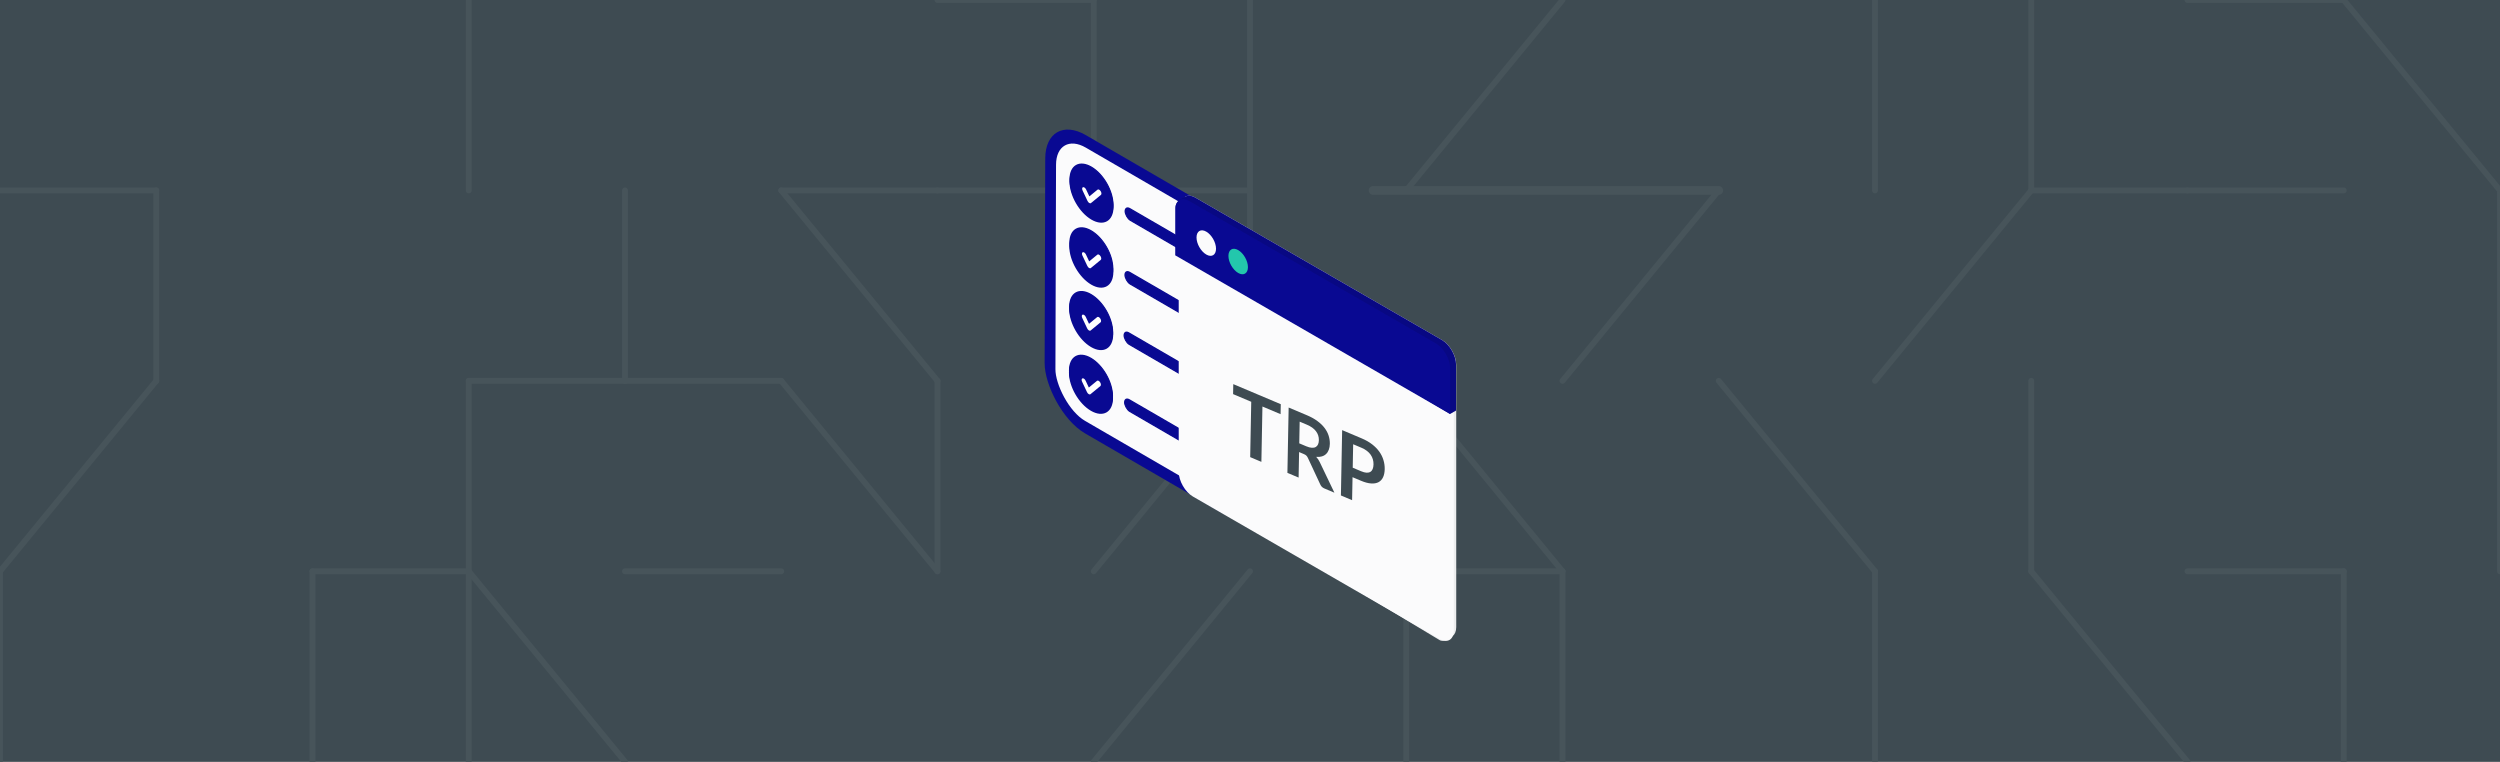 <svg width="1280" height="390" viewBox="0 0 1280 390" fill="none" xmlns="http://www.w3.org/2000/svg">
<rect x="0" y="0" width="1280" height="390" fill="#808080" stroke="none"/>
<g clip-path="url(#clip0_522_547)">
<rect width="1280" height="390" transform="matrix(1 0 0 -1 0 390)" fill="white" fill-opacity="0.03"/>
<path d="M1280 390L0 390L0 2.32458e-05L1280 2.32458e-05V390Z" fill="#3E4B52"/>
<path d="M1200 292.5V390" stroke="#47545A" stroke-width="3" stroke-miterlimit="10" stroke-linecap="round"/>
<path d="M1280 292.5V195" stroke="#47545A" stroke-width="3" stroke-miterlimit="10" stroke-linecap="round"/>
<path d="M1280 97.5V195" stroke="#47545A" stroke-width="3" stroke-miterlimit="10" stroke-linecap="round"/>
<path d="M1280 97.5L1200 3.42727e-06" stroke="#47545A" stroke-width="3" stroke-miterlimit="10" stroke-linecap="round"/>
<path d="M1120 292.5H1200" stroke="#47545A" stroke-width="3" stroke-miterlimit="10" stroke-linecap="round"/>
<path d="M1120 97.5L1200 97.5" stroke="#47545A" stroke-width="3" stroke-miterlimit="10" stroke-linecap="round"/>
<path d="M1200 0L1120 0" stroke="#47545A" stroke-width="3" stroke-miterlimit="10" stroke-linecap="round"/>
<path d="M1040 292.5L1120 390" stroke="#47545A" stroke-width="3" stroke-miterlimit="10" stroke-linecap="round"/>
<path d="M1040 195V292.5" stroke="#47545A" stroke-width="3" stroke-miterlimit="10" stroke-linecap="round"/>
<path d="M1120 97.5L1040 97.5" stroke="#47545A" stroke-width="3" stroke-miterlimit="10" stroke-linecap="round"/>
<path d="M960 195L1040 97.5" stroke="#47545A" stroke-width="3" stroke-miterlimit="10" stroke-linecap="round"/>
<path d="M1040 97.5V3.42727e-06" stroke="#47545A" stroke-width="3" stroke-miterlimit="10" stroke-linecap="round"/>
<path d="M960 292.5V390" stroke="#47545A" stroke-width="3" stroke-miterlimit="10" stroke-linecap="round"/>
<path d="M960 292.5L880 195" stroke="#47545A" stroke-width="3" stroke-miterlimit="10" stroke-linecap="round"/>
<path d="M960 97.5V3.42727e-06" stroke="#47545A" stroke-width="3" stroke-miterlimit="10" stroke-linecap="round"/>
<path d="M800 390V292.5" stroke="#47545A" stroke-width="3" stroke-miterlimit="10" stroke-linecap="round"/>
<path d="M800 195L880 97.5" stroke="#47545A" stroke-width="3" stroke-miterlimit="10" stroke-linecap="round"/>
<path d="M880 97.5L703.028 97.5" stroke="#47545A" stroke-width="4.462" stroke-miterlimit="10" stroke-linecap="round"/>
<path d="M800 292.5H720" stroke="#47545A" stroke-width="3" stroke-miterlimit="10" stroke-linecap="round"/>
<path d="M800 292.5L720 195" stroke="#47545A" stroke-width="3" stroke-miterlimit="10" stroke-linecap="round"/>
<path d="M720 97.5L800 3.42727e-06" stroke="#47545A" stroke-width="3" stroke-miterlimit="10" stroke-linecap="round"/>
<path d="M720 390V292.5" stroke="#47545A" stroke-width="3" stroke-miterlimit="10" stroke-linecap="round"/>
<path d="M720 292.5L640 195" stroke="#47545A" stroke-width="3" stroke-miterlimit="10" stroke-linecap="round"/>
<path d="M640 195V97.5" stroke="#47545A" stroke-width="3" stroke-miterlimit="10" stroke-linecap="round"/>
<path d="M640 3.42727e-06V97.5" stroke="#47545A" stroke-width="3" stroke-miterlimit="10" stroke-linecap="round"/>
<path d="M560 390L640 292.5" stroke="#47545A" stroke-width="3" stroke-miterlimit="10" stroke-linecap="round"/>
<path d="M560 292.5L640 195" stroke="#47545A" stroke-width="3" stroke-miterlimit="10" stroke-linecap="round"/>
<path d="M640 97.5L560 97.5" stroke="#47545A" stroke-width="3" stroke-miterlimit="10" stroke-linecap="round"/>
<path d="M560 3.42727e-06V97.5" stroke="#47545A" stroke-width="3" stroke-miterlimit="10" stroke-linecap="round"/>
<path d="M480 195V292.5" stroke="#47545A" stroke-width="3" stroke-miterlimit="10" stroke-linecap="round"/>
<path d="M560 97.5L480 97.5" stroke="#47545A" stroke-width="3" stroke-miterlimit="10" stroke-linecap="round"/>
<path d="M560 0L480 0" stroke="#47545A" stroke-width="3" stroke-miterlimit="10" stroke-linecap="round"/>
<path d="M480 292.5L400 195" stroke="#47545A" stroke-width="3" stroke-miterlimit="10" stroke-linecap="round"/>
<path d="M400 97.5L480 195" stroke="#47545A" stroke-width="3" stroke-miterlimit="10" stroke-linecap="round"/>
<path d="M400 97.5L480 97.5" stroke="#47545A" stroke-width="3" stroke-miterlimit="10" stroke-linecap="round"/>
<path d="M400 292.5H320" stroke="#47545A" stroke-width="3" stroke-miterlimit="10" stroke-linecap="round"/>
<path d="M400 195H320" stroke="#47545A" stroke-width="3" stroke-miterlimit="10" stroke-linecap="round"/>
<path d="M320 97.5V195" stroke="#47545A" stroke-width="3" stroke-miterlimit="10" stroke-linecap="round"/>
<path d="M240 292.5L320 390" stroke="#47545A" stroke-width="3" stroke-miterlimit="10" stroke-linecap="round"/>
<path d="M240 195L240 292.5" stroke="#47545A" stroke-width="3" stroke-miterlimit="10" stroke-linecap="round"/>
<path d="M240 195H320" stroke="#47545A" stroke-width="3" stroke-miterlimit="10" stroke-linecap="round"/>
<path d="M240 3.42727e-06L240 97.5" stroke="#47545A" stroke-width="3" stroke-miterlimit="10" stroke-linecap="round"/>
<path d="M240 292.5L240 390" stroke="#47545A" stroke-width="3" stroke-miterlimit="10" stroke-linecap="round"/>
<path d="M240 292.5H160" stroke="#47545A" stroke-width="3" stroke-miterlimit="10" stroke-linecap="round"/>
<path d="M160 390L160 292.5" stroke="#47545A" stroke-width="3" stroke-miterlimit="10" stroke-linecap="round"/>
<path d="M80 97.5L80 195" stroke="#47545A" stroke-width="3" stroke-miterlimit="10" stroke-linecap="round"/>
<path d="M0 390L0 292.5" stroke="#47545A" stroke-width="3" stroke-miterlimit="10" stroke-linecap="round"/>
<path d="M80 195L3.57628e-06 292.5" stroke="#47545A" stroke-width="3" stroke-miterlimit="10" stroke-linecap="round"/>
<path d="M3.57628e-06 97.5L80 97.5" stroke="#47545A" stroke-width="3" stroke-miterlimit="10" stroke-linecap="round"/>
<rect x="2.755" y="4.802" width="121.487" height="146.28" rx="20.777" transform="matrix(0.865 0.502 -0.003 1 535.621 55.781)" fill="#FBFBFC" stroke="#090992" stroke-width="6.393"/>
<circle cx="13.049" cy="13.049" r="12.649" transform="matrix(0.865 0.502 -0.003 1 547.339 176.597)" fill="#090992" stroke="#090992" stroke-width="0.799"/>
<circle cx="13.049" cy="13.049" r="12.649" transform="matrix(0.865 0.502 -0.003 1 547.43 143.976)" fill="#090992" stroke="#090992" stroke-width="0.799"/>
<circle cx="13.049" cy="13.049" r="12.649" transform="matrix(0.865 0.502 -0.003 1 547.518 111.353)" fill="#090992" stroke="#090992" stroke-width="0.799"/>
<circle cx="13.049" cy="13.049" r="12.649" transform="matrix(0.865 0.502 -0.003 1 547.608 78.731)" fill="#090992" stroke="#090992" stroke-width="0.799"/>
<rect x="0.344" y="0.6" width="64.446" height="5.725" rx="2.863" transform="matrix(0.865 0.502 -0.003 1 575.835 104.735)" fill="#090992" stroke="#090992" stroke-width="0.799"/>
<rect x="0.344" y="0.6" width="64.446" height="5.725" rx="2.863" transform="matrix(0.865 0.502 -0.003 1 575.746 137.357)" fill="#090992" stroke="#090992" stroke-width="0.799"/>
<rect x="0.344" y="0.6" width="64.446" height="5.725" rx="2.863" transform="matrix(0.865 0.502 -0.003 1 575.566 202.602)" fill="#090992" stroke="#090992" stroke-width="0.799"/>
<path d="M563.678 99.779C564.075 99.453 564.008 98.59 563.528 97.853C563.048 97.115 562.337 96.782 561.94 97.109L557.755 100.55L556.086 97.016C555.712 96.223 555.004 95.699 554.506 95.845C554.008 95.991 553.908 96.753 554.283 97.546L556.81 102.9C557.018 103.34 557.341 103.718 557.686 103.927C558.031 104.135 558.361 104.152 558.581 103.97L563.678 99.779Z" fill="white"/>
<path fill-rule="evenodd" clip-rule="evenodd" d="M570.133 105.968C570.114 113.175 565.046 116.082 558.815 112.461C552.584 108.84 547.549 100.062 547.569 92.856C547.588 85.649 552.656 82.742 558.887 86.363C565.118 89.984 570.153 98.761 570.133 105.968ZM567.877 104.657C567.861 110.422 563.807 112.748 558.822 109.851C553.838 106.954 549.809 99.932 549.825 94.167C549.841 88.401 553.895 86.076 558.88 88.973C563.864 91.869 567.893 98.891 567.877 104.657Z" fill="#090992"/>
<path d="M563.587 133.054C563.984 132.728 563.917 131.865 563.437 131.128C562.957 130.39 562.246 130.057 561.848 130.384L557.663 133.825L555.995 130.291C555.62 129.498 554.913 128.974 554.415 129.12C553.917 129.266 553.817 130.027 554.191 130.821L556.719 136.175C556.927 136.615 557.249 136.993 557.595 137.202C557.94 137.41 558.27 137.426 558.49 137.245L563.587 133.054Z" fill="white"/>
<path fill-rule="evenodd" clip-rule="evenodd" d="M570.042 139.243C570.022 146.45 564.955 149.357 558.724 145.736C552.493 142.115 547.458 133.337 547.477 126.13C547.497 118.924 552.564 116.017 558.795 119.638C565.027 123.259 570.062 132.036 570.042 139.243ZM567.786 137.932C567.77 143.697 563.716 146.023 558.731 143.126C553.746 140.229 549.718 133.207 549.734 127.442C549.75 121.676 553.804 119.351 558.788 122.248C563.773 125.144 567.801 132.166 567.786 137.932Z" fill="#090992"/>
<path d="M563.5 165.024C563.897 164.697 563.83 163.834 563.35 163.097C562.87 162.359 562.159 162.027 561.761 162.353L557.576 165.795L555.908 162.26C555.533 161.467 554.826 160.943 554.328 161.089C553.83 161.235 553.73 161.997 554.104 162.79L556.632 168.144C556.84 168.584 557.162 168.962 557.508 169.171C557.853 169.38 558.183 169.396 558.403 169.215L563.5 165.024Z" fill="white"/>
<path fill-rule="evenodd" clip-rule="evenodd" d="M569.955 171.212C569.935 178.419 564.868 181.326 558.637 177.705C552.406 174.084 547.371 165.306 547.391 158.1C547.41 150.893 552.478 147.986 558.709 151.607C564.94 155.228 569.975 164.005 569.955 171.212ZM567.699 169.901C567.683 175.666 563.629 177.992 558.644 175.095C553.659 172.198 549.631 165.176 549.647 159.411C549.663 153.646 553.717 151.32 558.701 154.217C563.686 157.114 567.714 164.136 567.699 169.901Z" fill="#090992"/>
<path d="M563.41 197.646C563.808 197.319 563.741 196.457 563.261 195.719C562.78 194.982 562.069 194.649 561.672 194.976L557.487 198.417L555.818 194.883C555.444 194.09 554.737 193.565 554.239 193.712C553.741 193.858 553.64 194.619 554.015 195.412L556.543 200.767C556.75 201.206 557.073 201.585 557.418 201.793C557.764 202.002 558.094 202.018 558.314 201.837L563.41 197.646Z" fill="white"/>
<path fill-rule="evenodd" clip-rule="evenodd" d="M569.866 203.835C569.846 211.041 564.779 213.948 558.548 210.327C552.317 206.706 547.281 197.929 547.301 190.722C547.321 183.516 552.388 180.609 558.619 184.23C564.85 187.851 569.886 196.628 569.866 203.835ZM567.609 202.524C567.594 208.289 563.54 210.614 558.555 207.718C553.57 204.821 549.542 197.799 549.558 192.033C549.573 186.268 553.627 183.943 558.612 186.839C563.597 189.736 567.625 196.758 567.609 202.524Z" fill="#090992"/>
<rect x="0.344" y="0.6" width="64.446" height="5.664" rx="2.832" transform="matrix(0.865 0.502 -0.003 1 575.303 168.344)" fill="#090992" stroke="#090992" stroke-width="0.799"/>
<path d="M604.766 105.504C604.766 100.797 608.02 98.86 612.034 101.178L738.321 174.096C742.335 176.413 745.589 182.108 745.589 186.815L745.594 321.045C745.594 323.227 744.895 324.814 743.745 325.657C742.414 326.634 739.26 328.994 737.107 327.75L612.04 252.453C608.025 250.135 604.771 244.441 604.771 239.734L604.766 105.504Z" fill="#ECEDEE"/>
<path d="M603.501 107.284C603.501 102.577 606.755 100.641 610.769 102.958L737.056 175.876C741.07 178.194 744.324 183.889 744.325 188.596L744.33 322.826C744.33 327.533 741.076 329.47 737.062 327.152L610.775 254.234C606.761 251.916 603.507 246.221 603.506 241.515L603.501 107.284Z" fill="#FBFBFC"/>
<path d="M601.933 105.895C601.933 102.977 606.013 100.73 607.919 100.296C609.087 100.029 610.502 100.295 612.026 101.175L738.243 174.053C742.255 176.369 745.507 182.062 745.507 186.768L745.508 210.199L742.436 211.958L604.763 128.933L601.933 105.895Z" fill="#080883"/>
<path d="M601.716 107.298C601.715 102.592 604.968 100.656 608.98 102.972L735.196 175.849C739.208 178.166 742.46 183.859 742.46 188.564L742.461 211.995L601.717 130.729L601.716 107.298Z" fill="#090992"/>
<ellipse cx="5.767" cy="5.858" rx="5.767" ry="5.858" transform="matrix(0.866 0.5 3.76481e-05 1 612.615 115.72)" fill="#FBFBFC"/>
<ellipse cx="5.767" cy="5.858" rx="5.767" ry="5.858" transform="matrix(0.866 0.5 3.76481e-05 1 628.954 125.157)" fill="#23C7AC"/>
<path d="M655.66 212.059L646.367 208.134L645.828 236.47L640.095 234.049L640.634 205.712L631.342 201.786L631.439 196.674L655.757 206.947L655.66 212.059ZM668.8 228.5C669.88 228.956 670.821 229.206 671.622 229.249C672.437 229.298 673.106 229.176 673.627 228.883C674.163 228.581 674.565 228.129 674.834 227.528C675.104 226.927 675.246 226.202 675.262 225.354C675.295 223.657 674.801 222.135 673.781 220.787C672.775 219.445 671.214 218.327 669.097 217.433L665.431 215.884L665.22 226.987L668.8 228.5ZM683.215 252.264L678.036 250.077C677.056 249.662 676.353 248.946 675.928 247.927L669.653 234.48C669.419 233.977 669.155 233.578 668.86 233.282C668.579 232.992 668.154 232.727 667.586 232.487L665.135 231.452L664.886 244.521L659.153 242.1L659.79 208.651L669.188 212.621C671.277 213.503 673.063 214.499 674.545 215.607C676.043 216.706 677.259 217.881 678.195 219.131C679.145 220.387 679.836 221.705 680.268 223.085C680.701 224.449 680.903 225.84 680.876 227.259C680.855 228.385 680.678 229.383 680.347 230.253C680.029 231.129 679.572 231.853 678.973 232.424C678.39 233.002 677.665 233.419 676.801 233.675C675.951 233.938 674.983 234.019 673.896 233.917C674.261 234.305 674.597 234.726 674.903 235.182C675.21 235.623 675.487 236.113 675.735 236.653L683.215 252.264ZM696.876 241.27C697.928 241.714 698.847 241.962 699.634 242.015C700.421 242.052 701.075 241.917 701.596 241.608C702.132 241.291 702.535 240.808 702.805 240.16C703.076 239.497 703.22 238.696 703.238 237.755C703.255 236.86 703.143 235.997 702.901 235.164C702.659 234.331 702.287 233.552 701.785 232.827C701.283 232.102 700.644 231.444 699.867 230.851C699.091 230.244 698.17 229.715 697.105 229.264L692.821 227.455L692.593 239.46L696.876 241.27ZM697.196 224.453C699.257 225.323 701.035 226.339 702.531 227.499C704.027 228.66 705.256 229.918 706.219 231.272C707.181 232.627 707.884 234.059 708.328 235.568C708.786 237.083 709.001 238.619 708.971 240.177C708.94 241.796 708.663 243.179 708.14 244.326C707.617 245.458 706.849 246.299 705.836 246.851C704.823 247.402 703.559 247.629 702.042 247.533C700.54 247.442 698.787 246.974 696.784 246.128L692.5 244.318L692.276 256.092L686.543 253.67L687.179 220.221L697.196 224.453Z" fill="#3E4B52"/>
</g>
<defs>
<clipPath id="clip0_522_547">
<rect width="1280" height="390" fill="white" transform="matrix(1 0 0 -1 0 390)"/>
</clipPath>
</defs>
</svg>
